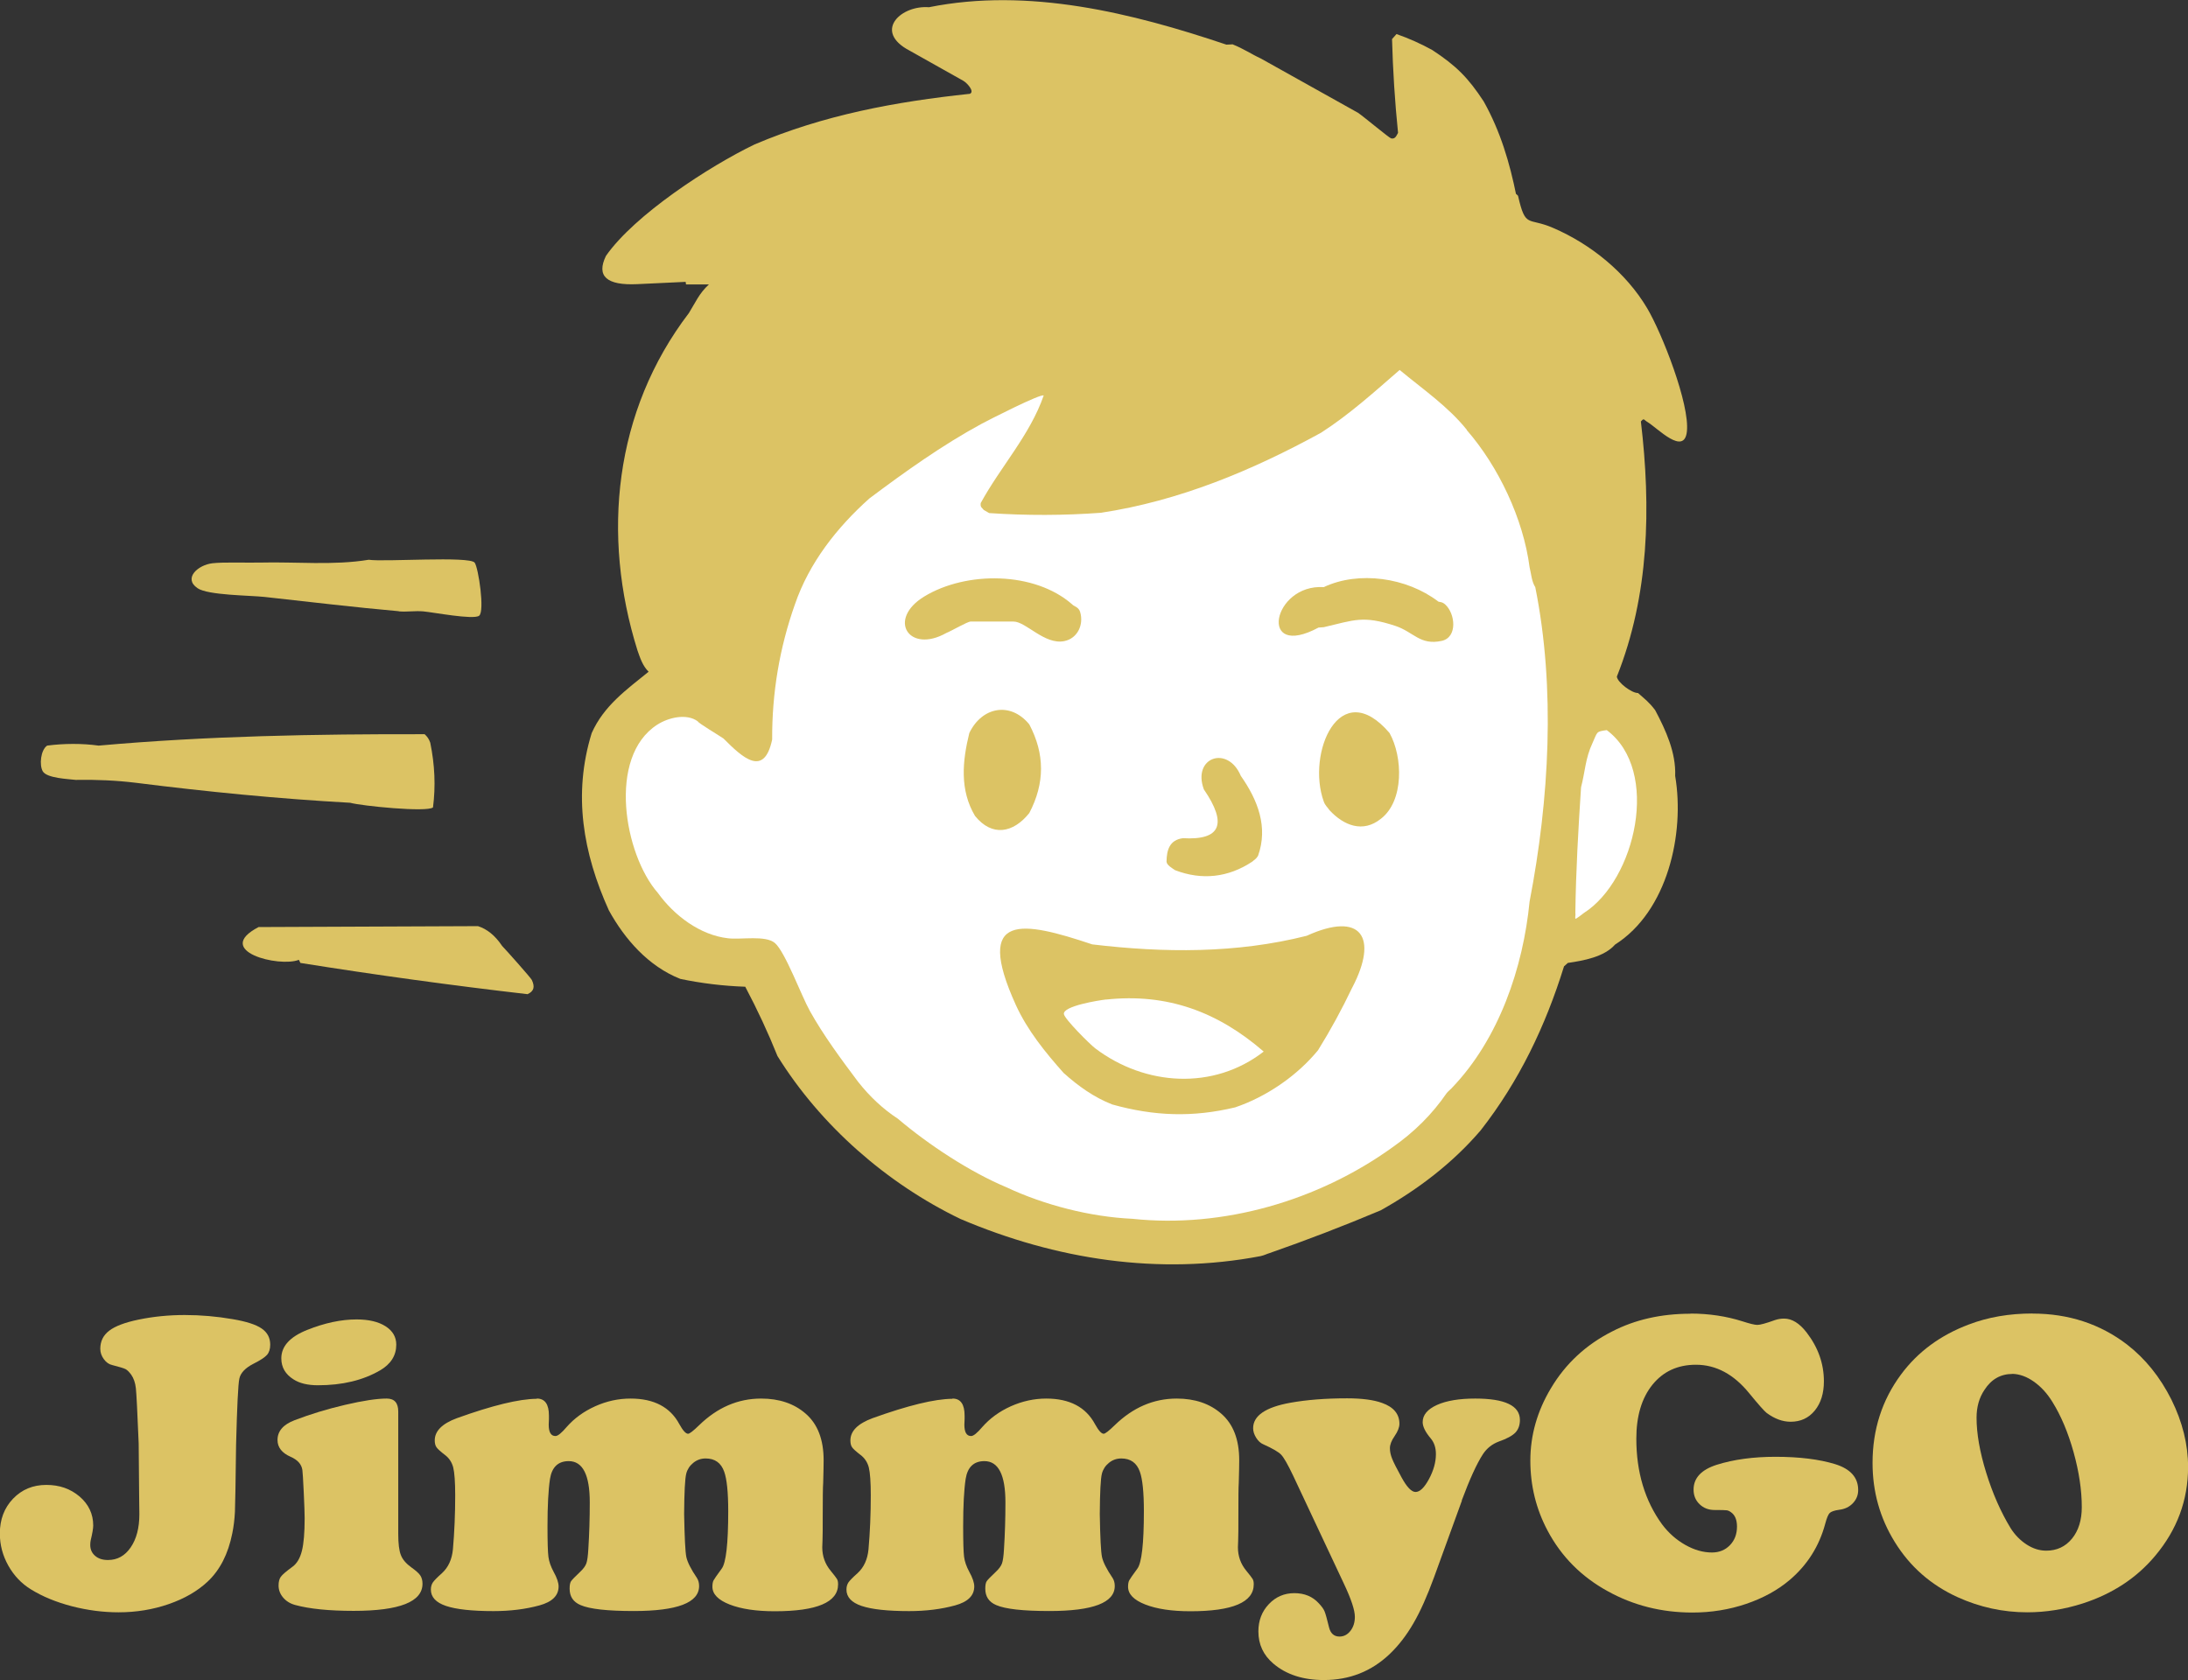 <?xml version="1.0" encoding="UTF-8"?>
<svg id="Layer_2" data-name="Layer 2" xmlns="http://www.w3.org/2000/svg" viewBox="0 0 287.78 221.03">
  <rect x="0" y="0" width="287.78" height="221.03" fill="#333333" stroke="none"/>
  <defs>
    <style>
      .cls-1 {
        fill: #fff;
      }

      .cls-2 {
        fill: #dcc364;
      }
    </style>
  </defs>
  <g id="Layer_1-2" data-name="Layer 1">
    <g>
      <path class="cls-2" d="M55.84,96.58c.38.35.58.64.75,1.13.6,2.91.72,5.74.36,8.51-.82.67-9.43-.2-10.89-.61-9.42-.52-18.84-1.45-28.2-2.63-2.55-.31-5.18-.43-7.9-.38-1-.12-3.79-.22-4.33-1.12-.48-.81-.29-2.81.57-3.39,2.2-.29,4.63-.3,6.77,0,14.19-1.27,28.6-1.53,42.86-1.5Z"/>
      <path class="cls-2" d="M66,124.4c.49.49,3.82,4.24,3.95,4.52.41.89.31,1.46-.56,1.87-9.96-1.15-19.92-2.52-29.88-4.11l-.2-.41c-2.57,1.03-11.35-1.15-5.3-4.31,9.62-.03,19.24-.07,28.86-.12,1.19.38,2.24,1.23,3.13,2.54Z"/>
      <path class="cls-2" d="M52.46,80.41c-5.76-.51-11.88-1.24-17.67-1.88-1.94-.21-7.44-.21-8.81-1.15-1.92-1.31.07-3.06,1.96-3.28,1.44-.17,4.55-.05,6.27-.09,4.76-.12,9.59.4,14.29-.37,2,.31,13.26-.51,13.93.38.49.64,1.36,6.44.58,6.99s-6.01-.46-7.36-.58c-1.06-.09-2.14.09-3.19,0Z"/>
      <g>
        <path class="cls-2" d="M162.08,5.82c1.46.57,2.5,1.3,3.76,1.88,4.22,2.35,8.48,4.74,12.78,7.14.79.54,4.09,3.31,4.36,3.37.55.11.69-.38.9-.73-.42-4.12-.68-8.24-.79-12.34l.59-.66c1.63.57,3.2,1.27,4.7,2.1,3.12,2.05,4.72,3.63,6.77,6.77,2.2,3.94,3.41,8.03,4.3,12.44,0,.04-.47-.73.21-.04,1,4.36,1.27,2.78,4.61,4.23,4.97,2.14,9.6,5.89,12.37,10.56,1.94,3.26,5.63,12.63,5.23,16.24-.36,3.22-3.84-.44-5.18-1.26-.53-.32-.44-.56-.87-.07,1.34,11.32,1.11,22.84-3.16,33.56.07.76,1.95,2.18,2.78,2.16.92.81,1.48,1.22,2.26,2.26,1.4,2.64,2.75,5.58,2.63,8.65,1.29,7.62-1.02,17.82-7.9,22.18-1.45,1.64-4.13,2.11-6.22,2.42l-.5.45c-2.44,7.86-5.9,15.1-10.96,21.57-3.66,4.29-8.25,7.79-13.16,10.53-4.89,2.06-9.78,3.94-14.66,5.64-.27.07-.6.26-1.13.38-13.4,2.55-26.88.47-39.48-4.89-9.67-4.66-18.39-12.29-24.06-21.43-1.22-3.04-2.63-6.08-4.24-9.12-2.91-.1-5.76-.45-8.54-1.03-4.18-1.65-7.29-5.19-9.4-9.02-3.4-7.54-4.74-15.25-2.26-23.31,1.6-3.6,4.54-5.69,7.49-8.08-.79-.78-1.12-1.82-1.47-2.82-4.74-15.12-3.09-31.45,6.77-44.37.83-1.33,1.35-2.6,2.63-3.76h-3.01s-.05-.34-.05-.34l-6.36.3c-4.04.19-5.42-1.05-4.12-3.72,3.78-5.41,13.59-11.79,19.55-14.66,9.08-3.87,18.5-5.62,28.32-6.66.68-.32-.44-1.49-.9-1.73l-7.51-4.22c-4.11-2.51-.54-5.72,3.02-5.44,13.1-2.63,26.71.74,39.12,4.92l.74-.03Z"/>
        <path class="cls-1" d="M192.91,56.57c4.19,4.81,7.45,11.71,8.27,18.05.22.88.26,1.85.75,2.63,2.67,13.3,1.85,27.87-.75,41.36-.85,8.71-4.03,18.03-10.15,24.44-.15.19-.49.44-.75.75-1.88,2.75-4.26,5.13-7.14,7.14-9.74,7.02-22.28,10.67-34.21,9.4-5.51-.25-11.59-1.81-16.54-4.14-4.83-2.02-10.3-5.63-14.29-9.02-1.93-1.26-3.69-2.89-5.26-4.89-2.19-2.92-4.54-6.09-6.32-9.29-1.12-2-3.24-7.77-4.6-8.94-1.23-1.05-4.43-.42-6.15-.62-3.72-.42-7.12-3.02-9.25-5.98-4.42-5.04-6.66-17.88-.08-22.12,1.51-.97,3.89-1.51,5.34-.44.01.2,2.91,1.92,3.38,2.26,2.53,2.54,5.34,5.14,6.4.13-.03-6.13.97-12.07,3-17.8,1.87-5.45,5.52-10.1,9.78-13.91,4.64-3.48,9.6-7.03,14.79-9.84.85-.46,7.86-4.04,8.14-3.7-1.81,5.21-5.68,9.37-8.28,14.14-.08.6.2.61.39.9l.72.42c4.92.33,9.82.32,14.7-.04,10.3-1.56,19.9-5.57,28.95-10.53,3.73-2.4,7-5.36,10.34-8.26,3.04,2.53,6.34,4.77,8.84,7.88Z"/>
        <path class="cls-1" d="M211.33,96.05c7.13,5.33,3.78,19.74-3.01,24.06-.24.17-1.03.83-1.12.75-.05-.24.06-.57,0-.75.07-5.49.39-11.06.75-16.54.55-2.09.55-3.78,1.51-5.83.68-1.47.41-1.49,1.88-1.69Z"/>
        <path class="cls-2" d="M177.87,129.89c-1.38,2.9-2.89,5.66-4.51,8.27-2.74,3.35-6.79,6.13-10.9,7.52-5.58,1.34-10.66,1.16-16.17-.38-2.43-.95-4.46-2.42-6.39-4.14-2.42-2.72-4.77-5.61-6.29-8.95-5.6-12.33.94-11.02,10.05-7.97,9.39,1.12,18.95,1.21,28.2-1.13,7.22-3.28,9.43.21,6.02,6.77Z"/>
        <path class="cls-2" d="M135.38,95.3c2.06,3.9,2.05,7.75,0,11.66-2.12,2.65-4.9,3.15-7.14.38-2.03-3.41-1.66-7.21-.75-10.9,1.63-3.42,5.38-4.21,7.9-1.13Z"/>
        <path class="cls-2" d="M141.02,79.51c.22.27.85.32,1.05,1.01.49,1.65-.33,3.46-2.08,3.82-2.6.53-5.04-2.57-6.68-2.57h-5.64c-.43,0-2.51,1.23-3.2,1.5-4.93,2.78-7.83-1.8-2.9-4.8,5.51-3.35,14.49-3.32,19.45,1.04Z"/>
        <path class="cls-2" d="M189.15,79.13c.17.1.49,0,.92.38,1.34,1.19,1.67,4.33-.44,4.8-2.87.63-3.69-1.18-6.13-1.98-4.25-1.39-5.35-.76-9.39.18l-.69.05c-8.01,4.31-6.07-5.76.69-5.32,4.59-2.17,10.91-1.27,15.04,1.88Z"/>
        <path class="cls-2" d="M182.76,96.43c1.76,3.15,1.92,8.93-1.13,11.28-2.37,1.91-4.89.9-6.77-1.13-.26-.4-.54-.57-.75-1.13-2.29-6.34,2.08-16.7,8.65-9.02Z"/>
        <path class="cls-2" d="M163.2,102.07c2.24,3.19,3.62,6.75,2.26,10.53-.29.46-.46.48-.75.75-3.16,2.1-6.63,2.48-10.15,1.13-.36-.25-1.11-.66-1.13-1.13.02-1.53.4-2.85,2.15-3.08,4.97.29,5.89-1.85,2.76-6.42-1.56-4.21,3.13-5.87,4.86-1.78Z"/>
        <path class="cls-1" d="M145.46,131.5c8.07-.87,14.72,1.62,20.75,6.84-6.6,5.13-15.6,4.53-22.14-.41-.74-.56-4.04-3.86-4.14-4.52-.16-1.06,4.59-1.81,5.53-1.92Z"/>
      </g>
      <g>
        <path class="cls-2" d="M24.33,173c2.07,0,4.17.18,6.31.55,1.75.3,3.01.7,3.77,1.22.76.52,1.13,1.23,1.13,2.13,0,.57-.14,1.02-.42,1.34-.28.32-.88.72-1.8,1.18-1.07.55-1.68,1.2-1.84,1.95-.16.75-.3,3.65-.43,8.71-.06,4.89-.11,7.83-.15,8.8-.05.98-.16,1.93-.35,2.85-.54,2.7-1.61,4.81-3.24,6.34-1.33,1.25-3.04,2.24-5.12,2.96s-4.28,1.08-6.59,1.08c-2.05,0-4.1-.27-6.16-.8-2.06-.54-3.84-1.27-5.36-2.21-1.26-.77-2.25-1.82-2.99-3.14-.74-1.32-1.11-2.73-1.11-4.22,0-1.84.58-3.37,1.74-4.58s2.62-1.81,4.37-1.81,3.17.51,4.37,1.52c1.2,1.03,1.8,2.31,1.8,3.82,0,.39-.11,1.03-.33,1.94-.04.18-.06.39-.06.61,0,.59.21,1.07.64,1.44.42.37.99.55,1.69.55,1.24,0,2.23-.55,2.99-1.66s1.14-2.56,1.14-4.37l-.03-2.52-.06-6.78c-.17-4.12-.29-6.54-.37-7.27-.08-.73-.29-1.32-.62-1.79-.28-.37-.52-.61-.73-.72-.21-.11-.79-.29-1.73-.53-.44-.09-.82-.35-1.13-.78-.31-.42-.47-.88-.47-1.36,0-1,.39-1.79,1.18-2.39.78-.6,2.06-1.08,3.83-1.45,1.97-.41,4.01-.61,6.12-.61Z"/>
        <path class="cls-2" d="M52.38,185.71v16.08c0,1.27.11,2.21.35,2.8.23.59.7,1.13,1.4,1.63.57.41.96.75,1.15,1.04.19.29.29.65.29,1.09,0,2.38-3.02,3.57-9.05,3.57-3.25,0-5.82-.26-7.72-.78-.65-.18-1.17-.51-1.56-.97s-.6-.99-.6-1.58c0-.5.1-.89.3-1.16.2-.28.72-.72,1.55-1.33.57-.42.98-1.12,1.22-2.08.24-.96.36-2.39.36-4.29,0-.61-.04-1.75-.12-3.42-.08-1.67-.14-2.64-.18-2.92-.11-.76-.63-1.34-1.55-1.74-1.14-.5-1.72-1.24-1.72-2.21,0-1.16.75-2.03,2.24-2.6,2.07-.79,4.28-1.47,6.64-2.02,2.36-.55,4.19-.83,5.48-.83,1.02,0,1.52.57,1.52,1.72ZM46.89,173.58c1.61,0,2.88.3,3.82.9s1.41,1.41,1.41,2.42c0,1.42-.71,2.55-2.13,3.38-2.25,1.31-4.97,1.96-8.17,1.96-1.35,0-2.42-.26-3.21-.77-1.07-.67-1.61-1.59-1.61-2.77,0-1.59,1.13-2.83,3.4-3.74,2.31-.92,4.47-1.38,6.48-1.38Z"/>
        <path class="cls-2" d="M70.62,183.99c1.05,0,1.58.75,1.58,2.24v.47c-.02.3-.03.54-.03.72,0,1,.29,1.5.89,1.5.31,0,.8-.4,1.47-1.19,1-1.14,2.25-2.05,3.76-2.73s3.06-1.01,4.65-1.01c3.08,0,5.22,1.13,6.42,3.38.46.83.84,1.25,1.14,1.25.2,0,.68-.37,1.44-1.11,2.4-2.34,5.12-3.52,8.17-3.52,2.38,0,4.33.66,5.84,1.97,1.59,1.37,2.38,3.41,2.38,6.15,0,.59-.02,1.59-.06,2.99-.04.48-.06,1.93-.06,4.35,0,1.55,0,2.64-.03,3.27-.02.39-.03.67-.03.83,0,1.18.37,2.21,1.11,3.1.44.54.71.89.82,1.07s.15.41.15.71c0,2.36-2.78,3.54-8.33,3.54-2.45,0-4.43-.3-5.94-.89-1.5-.59-2.26-1.37-2.26-2.33,0-.37.05-.65.15-.84.1-.19.46-.71,1.07-1.54.57-.76.86-3.28.86-7.56,0-2.49-.18-4.23-.53-5.2-.41-1.16-1.22-1.74-2.44-1.74-.61,0-1.15.19-1.62.57-.47.38-.78.85-.93,1.42-.17.67-.26,2.44-.28,5.32.06,3.1.15,4.98.29,5.65.14.66.6,1.59,1.4,2.77.18.28.28.63.28,1.05,0,2.2-2.87,3.29-8.61,3.29-3.45,0-5.78-.26-6.98-.78-.96-.41-1.44-1.12-1.44-2.16,0-.46.06-.78.18-.97.12-.18.53-.61,1.23-1.27.41-.39.67-.75.79-1.09.12-.34.21-.96.26-1.87.13-2.03.19-4.08.19-6.15,0-3.62-.92-5.43-2.77-5.43-1.38,0-2.21.78-2.46,2.33-.22,1.46-.33,3.54-.33,6.26,0,2.03.04,3.36.12,3.99.08.63.31,1.28.68,1.97.44.79.66,1.44.66,1.94,0,1.2-.84,2.03-2.52,2.49-1.83.5-3.84.75-6.03.75-2.84,0-4.93-.23-6.26-.68-1.33-.45-1.99-1.17-1.99-2.15,0-.37.09-.68.26-.94.18-.26.58-.67,1.2-1.22.83-.76,1.31-1.8,1.44-3.13.2-2.29.3-4.66.3-7.11,0-1.75-.09-2.98-.26-3.67-.18-.69-.55-1.25-1.12-1.67-.55-.42-.91-.75-1.07-.97-.16-.22-.24-.53-.24-.91,0-1.24.97-2.21,2.91-2.93,4.67-1.68,8.17-2.53,10.49-2.55Z"/>
        <path class="cls-2" d="M125.29,183.99c1.05,0,1.58.75,1.58,2.24v.47c-.02.3-.03.54-.03.72,0,1,.29,1.5.89,1.5.31,0,.8-.4,1.47-1.19,1-1.14,2.25-2.05,3.76-2.73,1.51-.67,3.06-1.01,4.65-1.01,3.08,0,5.22,1.13,6.42,3.38.46.83.84,1.25,1.13,1.25.2,0,.68-.37,1.44-1.11,2.4-2.34,5.12-3.52,8.17-3.52,2.38,0,4.33.66,5.84,1.97,1.59,1.37,2.38,3.41,2.38,6.15,0,.59-.02,1.59-.06,2.99-.04.48-.05,1.93-.05,4.35,0,1.55,0,2.64-.03,3.27-.02.39-.03.67-.03.83,0,1.18.37,2.21,1.11,3.1.44.54.71.89.82,1.07s.15.41.15.71c0,2.36-2.78,3.54-8.33,3.54-2.46,0-4.43-.3-5.94-.89s-2.26-1.37-2.26-2.33c0-.37.05-.65.15-.84.1-.19.46-.71,1.07-1.54.57-.76.86-3.28.86-7.56,0-2.49-.18-4.23-.53-5.2-.41-1.16-1.22-1.74-2.44-1.74-.61,0-1.15.19-1.62.57-.47.38-.78.85-.93,1.42-.17.67-.26,2.44-.28,5.32.05,3.1.15,4.98.29,5.65.14.66.6,1.59,1.4,2.77.18.28.28.63.28,1.05,0,2.2-2.87,3.29-8.61,3.29-3.45,0-5.78-.26-6.98-.78-.96-.41-1.44-1.12-1.44-2.16,0-.46.06-.78.18-.97s.53-.61,1.23-1.27c.41-.39.67-.75.79-1.09.12-.34.21-.96.26-1.87.13-2.03.19-4.08.19-6.15,0-3.62-.92-5.43-2.77-5.43-1.38,0-2.21.78-2.46,2.33-.22,1.46-.33,3.54-.33,6.26,0,2.03.04,3.36.12,3.99.08.63.31,1.28.68,1.97.44.79.66,1.44.66,1.94,0,1.2-.84,2.03-2.52,2.49-1.83.5-3.84.75-6.04.75-2.84,0-4.93-.23-6.26-.68s-1.99-1.17-1.99-2.15c0-.37.09-.68.26-.94.18-.26.58-.67,1.2-1.22.83-.76,1.31-1.8,1.44-3.13.2-2.29.3-4.66.3-7.11,0-1.75-.09-2.98-.26-3.67-.18-.69-.55-1.25-1.12-1.67-.55-.42-.91-.75-1.07-.97-.16-.22-.23-.53-.23-.91,0-1.24.97-2.21,2.91-2.93,4.67-1.68,8.17-2.53,10.49-2.55Z"/>
        <path class="cls-2" d="M192.28,197.41l-3.65,10.05c-.91,2.49-1.81,4.53-2.73,6.1-.91,1.58-1.95,2.92-3.11,4.03-2.4,2.29-5.29,3.43-8.67,3.43-2.73,0-4.95-.72-6.64-2.16-1.31-1.11-1.97-2.52-1.97-4.24,0-1.42.46-2.62,1.37-3.58.91-.97,2.04-1.45,3.36-1.45s2.4.44,3.21,1.33c.39.41.65.77.77,1.08.13.31.32,1.01.58,2.08.2.81.66,1.22,1.38,1.22.57,0,1.05-.25,1.44-.75s.58-1.12.58-1.85c0-.87-.48-2.32-1.44-4.35l-6.67-14.2c-.7-1.48-1.23-2.4-1.58-2.77s-1.13-.82-2.33-1.36c-.37-.15-.69-.44-.96-.87s-.4-.85-.4-1.26c0-1.64,1.63-2.76,4.9-3.35,2.18-.39,4.66-.58,7.45-.58,1.96,0,3.5.2,4.62.61,1.51.54,2.27,1.45,2.27,2.74,0,.46-.21,1.01-.64,1.63-.41.59-.61,1.12-.61,1.58s.1.9.29,1.38c.19.48.6,1.29,1.23,2.44.7,1.29,1.32,1.94,1.85,1.94.57,0,1.16-.57,1.77-1.7.61-1.14.91-2.23.91-3.28,0-.85-.23-1.54-.69-2.08-.7-.83-1.05-1.54-1.05-2.13,0-.94.63-1.69,1.88-2.26,1.25-.56,2.93-.84,5.04-.84,3.91,0,5.87.94,5.87,2.82,0,.68-.2,1.23-.59,1.65-.4.42-1.12.81-2.17,1.18-.89.33-1.59.89-2.1,1.66-.81,1.24-1.74,3.28-2.8,6.12Z"/>
        <path class="cls-2" d="M222.34,172.81c2.42,0,4.7.34,6.84,1.02.96.31,1.61.47,1.96.47.37,0,1.14-.21,2.33-.64.39-.13.78-.19,1.19-.19,1.03,0,2.02.61,2.96,1.83,1.51,1.96,2.27,4.1,2.27,6.42,0,1.59-.4,2.87-1.2,3.85s-1.86,1.47-3.17,1.47c-1.07,0-2.12-.39-3.16-1.16-.31-.24-1.08-1.11-2.3-2.6-2.03-2.49-4.36-3.74-7-3.74-2.4,0-4.3.88-5.72,2.63-1.41,1.75-2.12,4.12-2.12,7.09,0,4.41,1.13,8.17,3.38,11.27.85,1.13,1.86,2.03,3.04,2.7,1.18.67,2.35,1.01,3.52,1.01.96,0,1.75-.32,2.37-.96s.93-1.45.93-2.45c0-.89-.26-1.51-.78-1.88-.2-.15-.39-.24-.57-.26-.18-.03-.71-.04-1.59-.04-.79,0-1.45-.25-1.98-.76-.53-.51-.79-1.15-.79-1.92,0-1.53,1.02-2.62,3.05-3.27,2.23-.7,4.81-1.05,7.72-1.05,3.12,0,5.74.32,7.86.97,2.01.63,3.02,1.76,3.02,3.4,0,.67-.23,1.24-.69,1.73-.46.49-1.06.78-1.8.87-.65.09-1.07.24-1.26.43-.19.19-.39.67-.59,1.43-.79,2.93-2.34,5.39-4.65,7.36-1.59,1.35-3.5,2.4-5.74,3.16s-4.6,1.14-7.07,1.14c-4.04,0-7.75-.93-11.13-2.8-3.47-1.9-6.11-4.56-7.92-7.97-1.51-2.84-2.27-5.91-2.27-9.22s.9-6.51,2.71-9.52c1.92-3.23,4.6-5.72,8.05-7.47,3.01-1.55,6.44-2.33,10.3-2.33Z"/>
        <path class="cls-2" d="M267.33,172.81c4.74,0,8.89,1.36,12.43,4.07,2.4,1.86,4.35,4.28,5.84,7.25,1.46,2.95,2.19,5.91,2.19,8.86,0,4.36-1.44,8.25-4.32,11.68-2.44,2.92-5.62,5.01-9.55,6.28-2.42.77-4.84,1.16-7.28,1.16-3.19,0-6.25-.67-9.16-1.99-3.53-1.61-6.28-4.03-8.28-7.28-1.94-3.14-2.91-6.6-2.91-10.38,0-4.39,1.25-8.27,3.74-11.63,2.21-2.99,5.2-5.19,8.94-6.59,2.51-.96,5.3-1.44,8.36-1.44ZM264.7,180.75c-1.55,0-2.78.69-3.68,2.08-.7,1.03-1.05,2.26-1.05,3.68,0,2.08.42,4.5,1.27,7.24.85,2.74,1.92,5.17,3.21,7.29.57.9,1.28,1.62,2.12,2.16s1.69.8,2.56.8c1.4,0,2.53-.53,3.39-1.58s1.29-2.44,1.29-4.15c0-2.23-.36-4.64-1.08-7.23-.72-2.58-1.65-4.79-2.79-6.62-.7-1.13-1.51-2.01-2.44-2.66-.92-.65-1.85-.99-2.8-1.02Z"/>
      </g>
    </g>
  </g>
</svg>